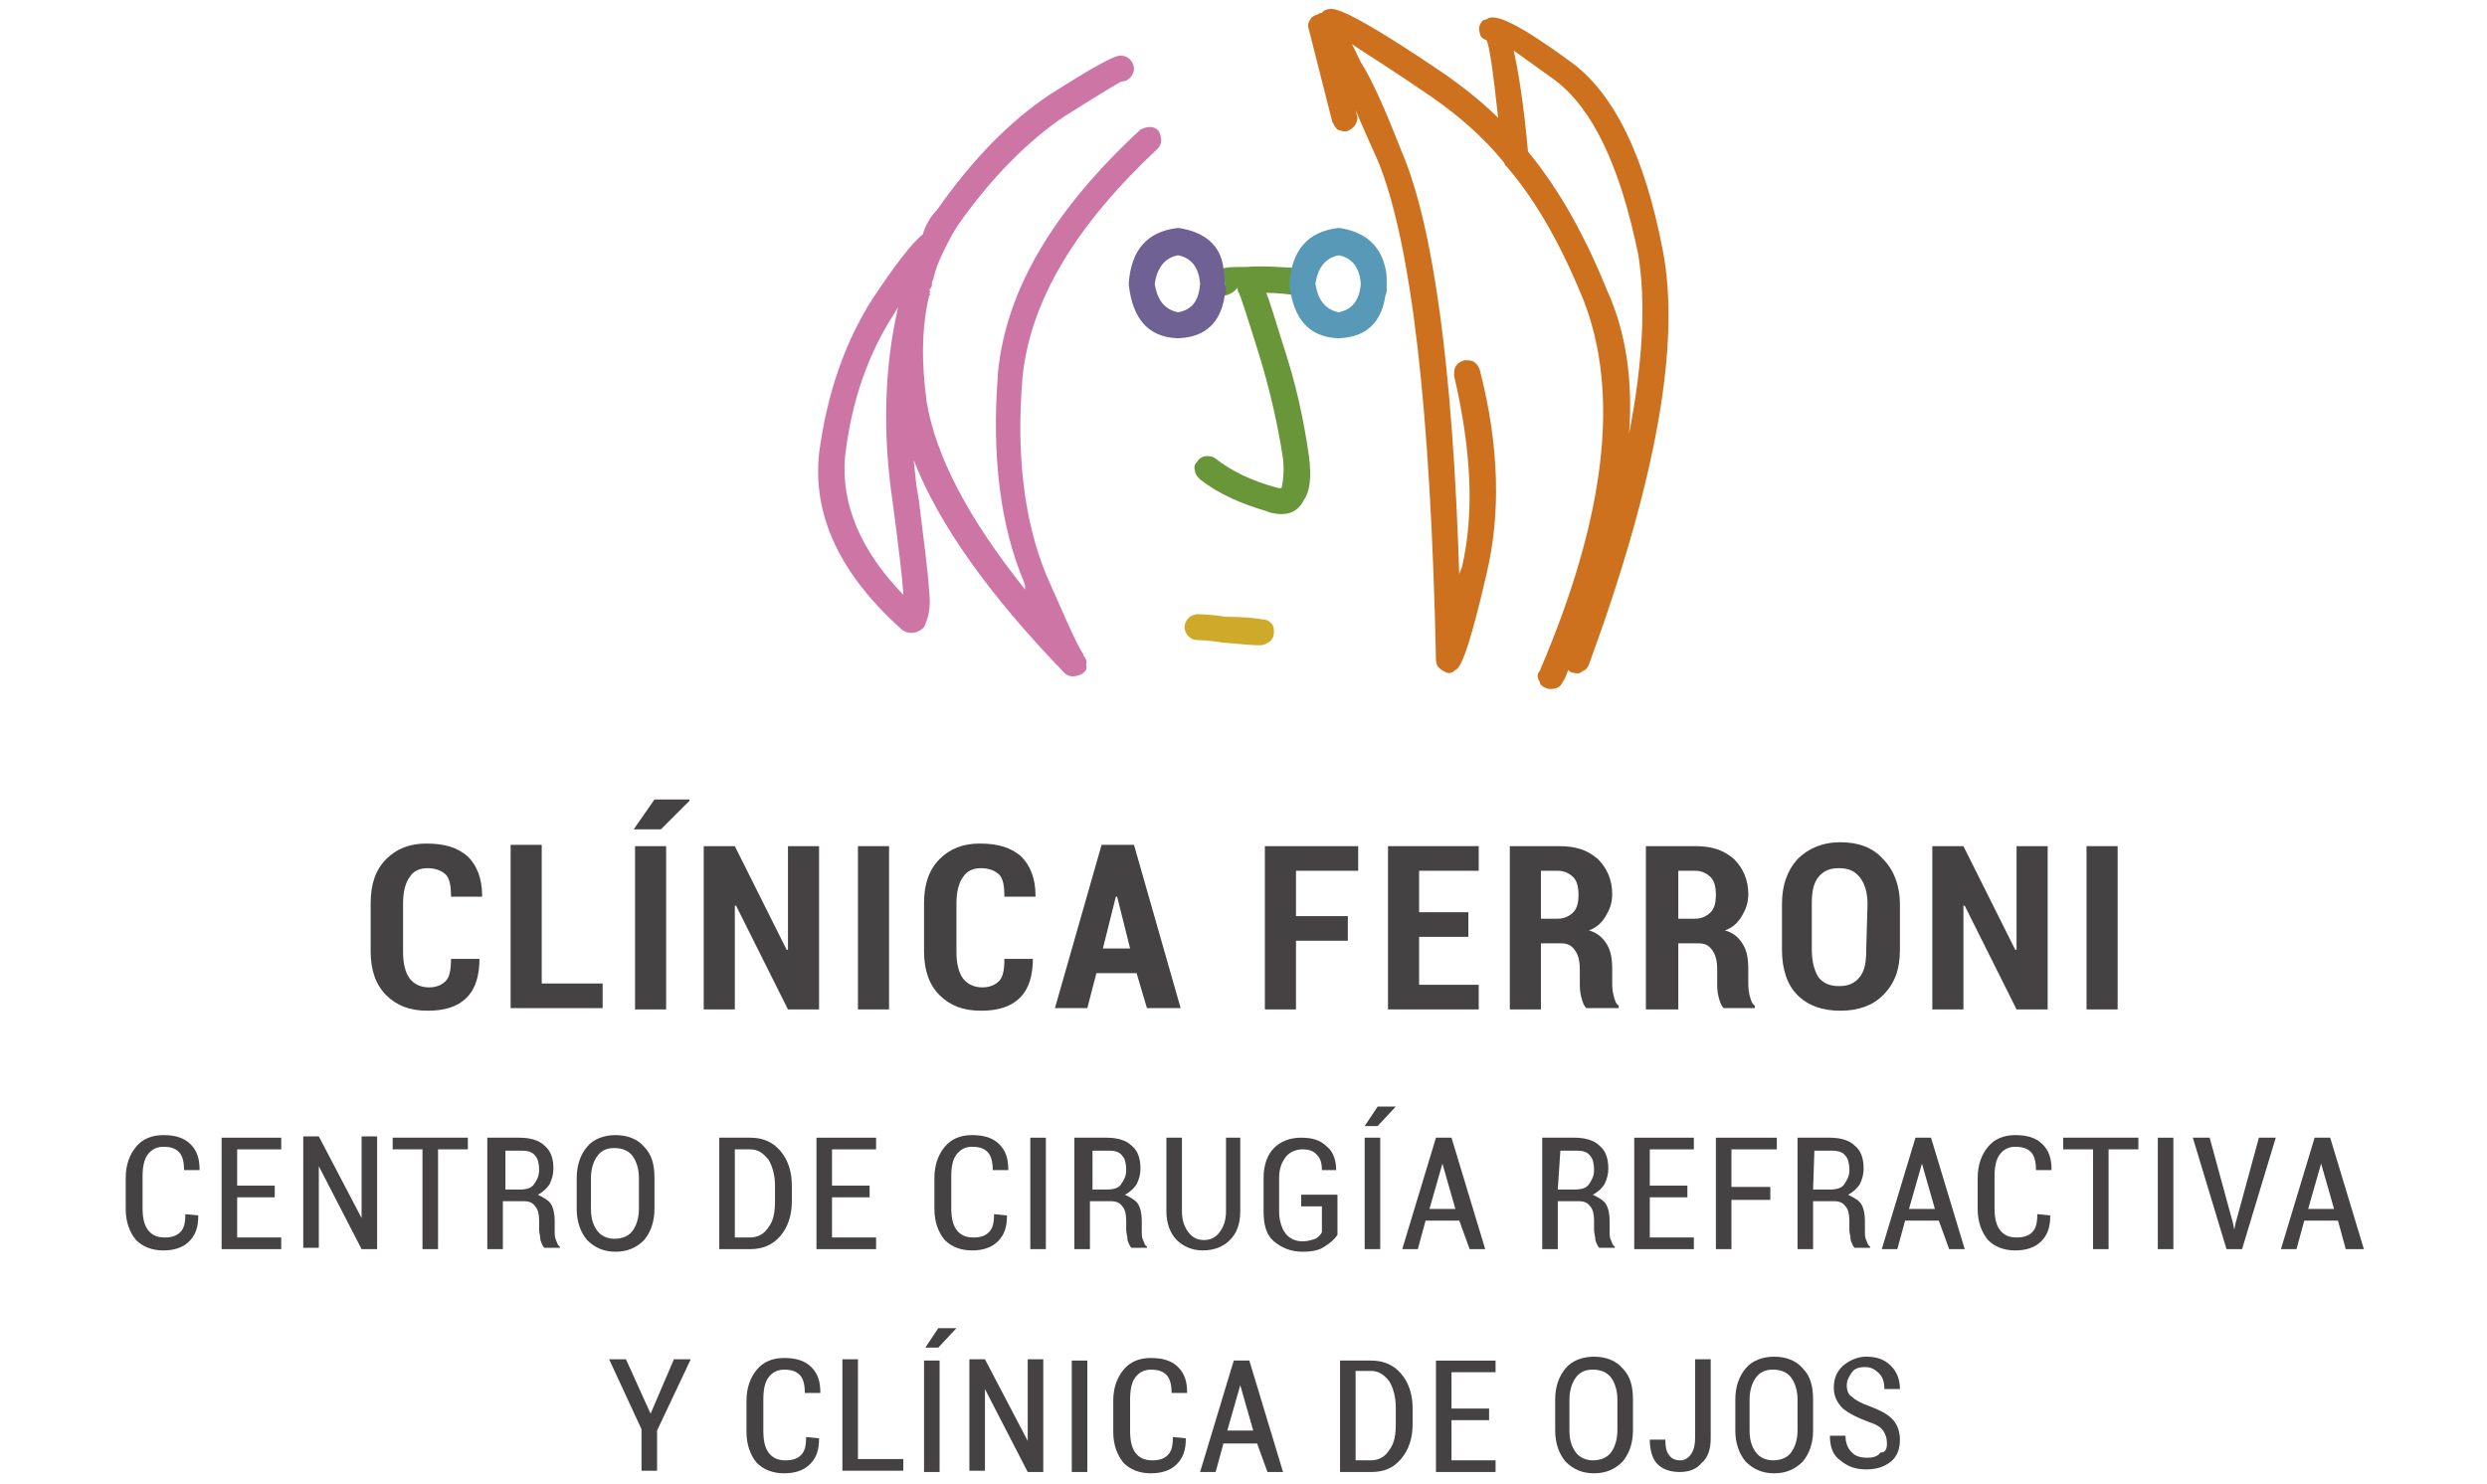 <?xml version="1.0" encoding="utf-8"?>
<!-- Generator: Adobe Illustrator 19.0.0, SVG Export Plug-In . SVG Version: 6.00 Build 0)  -->
<svg version="1.1" id="Capa_1" xmlns="http://www.w3.org/2000/svg" xmlns:xlink="http://www.w3.org/1999/xlink" x="0px" y="0px"
	 viewBox="-201 363.4 191.9 114.5" style="enable-background:new -201 363.4 191.9 114.5;" xml:space="preserve">
<style type="text/css">
	.st0{fill:#CE711E;}
	.st1{fill:#CD76A6;}
	.st2{fill:#689639;}
	.st3{fill:#706195;}
	.st4{fill:#5899B7;}
	.st5{fill:#CFAA2A;}
	.st6{enable-background:new    ;}
	.st7{fill:#444243;}
</style>
<g>
	<g>
		<path class="st0" d="M-86.8,365.3c-0.1,0.2-0.1,0.4,0,0.7c0,0.2,0.2,0.4,0.5,0.5c0.2,0.3,0.5,2.3,0.9,6c-1.2-1.2-2.6-2.3-4-3.3
			c-5.3-3.6-8.3-5.3-9-5.1c-0.2,0-0.5,0.1-0.6,0.3c-0.1,0-0.2,0-0.3,0.1c-0.3,0.1-0.5,0.2-0.6,0.4c-0.2,0.3-0.2,0.5-0.1,0.8l1.8,7.1
			c0.1,0.2,0.2,0.4,0.4,0.6c0.3,0.1,0.5,0.2,0.8,0.1c0.2-0.1,0.4-0.2,0.6-0.5c0.1-0.2,0.2-0.5,0.1-0.7l-0.1-0.4
			c0.5,1.2,1.1,2.5,1.8,4.1c2.5,6.3,4,19,4.4,38.3c0,0.3,0.1,0.5,0.2,0.6c0.2,0.2,0.4,0.3,0.6,0.4c0.3,0.1,0.5,0,0.7-0.2
			c0.5-0.1,1.3-2.6,2.4-7.4c1.1-4.6,1-9.8-0.5-15.7c-0.1-0.3-0.2-0.5-0.5-0.7c-0.2-0.1-0.5-0.1-0.7-0.1c-0.3,0.1-0.5,0.2-0.7,0.5
			c-0.1,0.2-0.1,0.5-0.1,0.7c1.3,5.6,1.6,10.5,0.6,14.8c-0.1,0.2-0.2,0.4-0.2,0.6c-0.5-16-2-26.9-4.4-32.6c-1.3-3.3-2.3-5.6-3.2-7
			c-0.3-0.6-0.5-1.1-0.7-1.4c1.2,0.8,3.3,2.1,6.2,4.1c2,1.4,3.9,3,5.6,5.1v0.1c0.1,0.1,0.1,0.1,0.2,0.2c2.3,2.7,4.2,6.1,5.9,10.3
			c2.8,7.2,1.7,16.7-3.4,28.6c-0.2,0.2-0.2,0.5,0,0.8c0,0.2,0.2,0.4,0.5,0.5c0.2,0.1,0.5,0.1,0.8,0c0.3-0.1,0.4-0.3,0.5-0.5
			c0.2-0.3,0.3-0.6,0.4-0.9c0.1,0.1,0.2,0.2,0.3,0.2c0.4,0.1,0.6,0.1,0.8-0.1c0.3-0.1,0.4-0.3,0.5-0.5c5.2-14.2,7.1-24.8,5.7-32
			c-1.4-7.3-3.8-12.2-7.2-14.6c-3.7-2.7-5.8-3.8-6.4-3.2C-86.6,364.9-86.7,365.1-86.8,365.3z M-83.1,375.1c-0.3-3.4-0.7-6-1.1-7.8
			c0.7,0.5,1.8,1.3,3.2,2.3c2.9,2.2,5,6.6,6.4,13.4c0.6,3.6,0.4,8.2-0.7,13.9c0.3-4.1-0.2-7.8-1.7-11.1
			C-78.7,381.6-80.7,378-83.1,375.1z"/>
		<path class="st1" d="M-128.1,382.6c0.3-0.6,0.6-1.2,1-1.8c2.6-3.7,5.4-6.5,8.2-8.4c2.7-1.7,4.2-2.6,4.4-2.7c0.3,0,0.5-0.1,0.7-0.3
			c0.2-0.2,0.3-0.5,0.3-0.7c0-0.2-0.1-0.5-0.3-0.7c-0.2-0.2-0.4-0.3-0.7-0.3c-0.4-0.1-2.2,0.9-5.5,3c-3,2-5.9,4.9-8.7,8.9
			c-0.5,0.5-0.9,1.2-1.1,1.9c-0.8,0.6-2.1,2.3-3.9,5c-2.1,3.3-3.5,7.3-4.1,11.9c-0.5,4.8,1.6,9.3,6.4,13.6c0.2,0.1,0.3,0.2,0.4,0.2
			c0.5,0.1,0.9,0,1.3-0.4c0.1-0.2,0.2-0.5,0.3-0.8c0.1-0.4,0.2-1,0.1-1.9c-0.1-1.6-0.4-3.9-0.8-7.1c-0.2-1-0.3-2.1-0.4-3.1
			c1.9,4.9,5.8,10.4,11.6,16.4c0.2,0.2,0.4,0.3,0.7,0.3c0.2,0,0.5-0.1,0.7-0.2c0.3-0.2,0.4-0.4,0.3-0.7c0.1-0.2,0-0.5-0.2-0.7
			c0,0,0,0,0-0.1c-0.5-0.7-1.4-2.8-2.9-6.2c-1.7-4.2-2.3-9.3-1.8-15.2c0.6-5.9,4.1-11.7,10.4-17.6c0.2-0.2,0.3-0.4,0.3-0.7
			c0-0.2-0.1-0.5-0.2-0.7c-0.2-0.2-0.4-0.3-0.7-0.3c-0.2,0-0.5,0.1-0.7,0.2c-6.7,6.2-10.4,12.4-11,18.8v0.1c-0.5,6.3,0.2,11.7,2,16
			c0.1,0.2,0.1,0.4,0.1,0.6c-4.4-5.5-6.9-10.3-7.6-14.5c-0.4-3-0.4-5.7,0.2-8.2c0.1,0,0.1-0.1,0-0.2c0.1,0,0.1-0.1,0-0.2l0.2-0.3
			c0-0.2,0-0.4,0.1-0.5C-128.8,384.1-128.5,383.4-128.1,382.6C-128.1,382.6-128,382.6-128.1,382.6z M-132,387.6
			c0.1-0.2,0.2-0.3,0.3-0.5c-1.1,4.8-1.2,9.9-0.4,15.2c0.4,3.1,0.7,5.4,0.8,6.9c0,0.1,0,0.1,0,0.1c-3.3-3.4-4.8-7-4.5-10.6
			C-135.3,394.3-134,390.7-132,387.6z"/>
		<path class="st2" d="M-100.6,384.1c-1.8-0.1-3.2-0.2-4.2-0.1c-0.8,0-1.4,0-1.8,0.1c0,0.4,0.1,0.7,0.1,1.1c0,0,0,0.1,0,0.2
			c0,0.1,0,0.2,0,0.3c0,0.2,0,0.4-0.1,0.5h0.1c0.2,0,0.4-0.1,0.7-0.3c0.1-0.1,0.2-0.2,0.3-0.3v0.1c0,0.1,0,0.2,0.1,0.3
			c0.1,0.2,0.6,1.7,1.5,4.6c0.9,2.9,1.5,5.6,1.9,8.2c0.1,1,0,1.8-0.1,2.2c0,0.1-0.2,0.1-0.5,0c-1.8-0.5-3.3-1.2-4.6-2.2
			c-0.2-0.2-0.5-0.2-0.7-0.2c-0.3,0-0.6,0.2-0.7,0.4c-0.2,0.2-0.3,0.4-0.2,0.7c0,0.2,0.1,0.4,0.4,0.7c1.4,1.1,3.2,1.9,5.3,2.5h-0.1
			c1.4,0.4,2.3,0.1,2.8-0.9c0.5-0.7,0.6-1.8,0.4-3.4c-0.4-2.8-1-5.6-2-8.6c-0.6-1.9-1-3.3-1.3-4c0.8,0,1.7,0.1,2.6,0.2"/>
		<path class="st3" d="M-110,381c-0.1,0-0.1,0-0.2,0c-2.3,0.3-3.5,1.7-3.7,4.2c0,0,0,0.1,0,0.2c0.3,2.6,1.5,4,3.7,4.1
			c0,0,0.1,0,0.2,0c2-0.1,3.2-1.2,3.5-3.3c0.1-0.2,0.1-0.3,0.1-0.5c0-0.1,0-0.2-0.1-0.3c0,0,0-0.1,0-0.2c0-0.4,0-0.7-0.1-1.1
			C-106.8,382.3-108.1,381.3-110,381z M-110.1,387.5c-1-0.2-1.6-0.9-1.8-2.2c0.2-1.3,0.8-2,1.8-2.2c1,0.2,1.6,0.9,1.7,2.2
			C-108.5,386.6-109,387.3-110.1,387.5z"/>
		<path class="st4" d="M-97.6,381c-0.1,0-0.1,0-0.2,0c-2.3,0.3-3.5,1.7-3.7,4.2c0,0,0,0.1,0,0.2c0.3,2.6,1.5,4,3.7,4.1
			c0,0,0.1,0,0.2,0c2-0.1,3.2-1.2,3.5-3.3c0.1-0.2,0.1-0.3,0.1-0.5c0-0.1,0-0.2,0-0.3c0,0,0-0.1,0-0.2c0-0.4,0-0.7-0.1-1.1
			C-94.5,382.3-95.7,381.3-97.6,381z M-97.7,387.5c-1-0.2-1.6-0.9-1.8-2.2c0.2-1.3,0.8-2,1.8-2.2c1,0.2,1.6,0.9,1.7,2.2
			C-96.1,386.6-96.7,387.3-97.7,387.5z"/>
		<path class="st5" d="M-103,412.9c0.2-0.2,0.3-0.4,0.3-0.7c0-0.2,0-0.5-0.2-0.7c-0.2-0.2-0.4-0.3-0.7-0.3c-0.5-0.1-1.5-0.2-2.8-0.2
			c-1.3-0.2-2.1-0.2-2.2-0.2c-0.2,0-0.5,0.1-0.7,0.3c-0.2,0.2-0.3,0.5-0.3,0.7c0,0.2,0.1,0.5,0.3,0.7c0.2,0.2,0.4,0.3,0.7,0.3
			c0.1,0,0.8,0,2,0.2h0.1c1.2,0.1,2.1,0.2,2.7,0.2C-103.5,413.2-103.3,413.1-103,412.9z"/>
	</g>
	<g>
		<g class="st6">
			<path class="st7" d="M-185.7,457.2L-185.7,457.2c0,0.9-0.2,1.5-0.7,2c-0.5,0.5-1.2,0.7-2,0.7c-0.9,0-1.6-0.3-2.1-0.8
				c-0.5-0.6-0.8-1.4-0.8-2.4v-2.4c0-1,0.3-1.8,0.8-2.4c0.5-0.6,1.2-0.9,2.1-0.9c0.9,0,1.6,0.2,2.1,0.7c0.5,0.5,0.7,1.1,0.7,2l0,0
				h-1.2c0-0.6-0.1-1.1-0.4-1.4c-0.3-0.3-0.7-0.4-1.2-0.4c-0.5,0-0.9,0.2-1.2,0.6c-0.3,0.4-0.4,1-0.4,1.7v2.4c0,0.7,0.1,1.3,0.4,1.7
				c0.3,0.4,0.7,0.6,1.3,0.6c0.5,0,0.9-0.1,1.2-0.4c0.3-0.3,0.4-0.7,0.4-1.4L-185.7,457.2L-185.7,457.2z"/>
			<path class="st7" d="M-179.8,455.8h-2.9v3.1h3.4v0.9h-4.6v-8.6h4.6v0.9h-3.4v2.8h2.9V455.8z"/>
			<path class="st7" d="M-171.9,459.8h-1.2l-3.3-6.4l0,0v6.3h-1.2v-8.6h1.2l3.3,6.3l0,0v-6.3h1.2V459.8z"/>
			<path class="st7" d="M-164.9,452.1h-2.3v7.7h-1.2v-7.7h-2.3v-0.9h5.8V452.1z"/>
			<path class="st7" d="M-162.2,456.1v3.7h-1.2v-8.6h2.5c0.8,0,1.5,0.2,1.9,0.6c0.5,0.4,0.7,1,0.7,1.8c0,0.4-0.1,0.8-0.3,1.2
				c-0.2,0.3-0.5,0.6-0.9,0.8c0.4,0.2,0.8,0.4,1,0.7c0.2,0.3,0.3,0.8,0.3,1.3v0.8c0,0.3,0,0.5,0.1,0.7c0.1,0.2,0.1,0.4,0.3,0.5v0.1
				h-1.2c-0.1-0.1-0.2-0.3-0.3-0.6c0-0.3-0.1-0.5-0.1-0.8v-0.7c0-0.5-0.1-0.9-0.3-1.1c-0.2-0.3-0.5-0.4-0.9-0.4H-162.2L-162.2,456.1
				z M-162.2,455.2h1.3c0.5,0,0.9-0.1,1.1-0.4c0.2-0.3,0.4-0.6,0.4-1.1c0-0.5-0.1-0.9-0.3-1.1c-0.2-0.3-0.6-0.4-1-0.4h-1.3V455.2
				L-162.2,455.2z"/>
			<path class="st7" d="M-150.5,456.7c0,1-0.3,1.8-0.8,2.4c-0.6,0.6-1.3,0.9-2.2,0.9c-0.9,0-1.6-0.3-2.2-0.9
				c-0.5-0.6-0.8-1.4-0.8-2.4v-2.4c0-1,0.3-1.8,0.8-2.4c0.5-0.6,1.3-0.9,2.2-0.9c0.9,0,1.7,0.3,2.2,0.9c0.6,0.6,0.8,1.4,0.8,2.4
				L-150.5,456.7L-150.5,456.7z M-151.7,454.3c0-0.7-0.2-1.3-0.5-1.7c-0.3-0.4-0.8-0.6-1.4-0.6c-0.6,0-1,0.2-1.3,0.6
				c-0.3,0.4-0.5,1-0.5,1.7v2.4c0,0.8,0.2,1.3,0.5,1.7c0.3,0.4,0.8,0.6,1.3,0.6c0.6,0,1.1-0.2,1.4-0.6c0.3-0.4,0.5-1,0.5-1.7
				L-151.7,454.3L-151.7,454.3z"/>
			<path class="st7" d="M-145.5,459.8v-8.6h2.4c0.9,0,1.7,0.3,2.3,1c0.6,0.7,0.9,1.6,0.9,2.7v1.2c0,1.1-0.3,2-0.9,2.7
				c-0.6,0.7-1.4,1-2.3,1H-145.5z M-144.3,452.1v6.8h1.2c0.6,0,1.1-0.3,1.4-0.8c0.4-0.5,0.5-1.2,0.5-2v-1.2c0-0.8-0.2-1.5-0.5-2
				c-0.4-0.5-0.8-0.8-1.4-0.8H-144.3z"/>
			<path class="st7" d="M-133.9,455.8h-2.9v3.1h3.4v0.9h-4.6v-8.6h4.6v0.9h-3.4v2.8h2.9L-133.9,455.8L-133.9,455.8z"/>
			<path class="st7" d="M-123.3,457.2L-123.3,457.2c0,0.9-0.2,1.5-0.7,2c-0.5,0.5-1.2,0.7-2,0.7c-0.9,0-1.6-0.3-2.1-0.8
				c-0.5-0.6-0.8-1.4-0.8-2.4v-2.4c0-1,0.3-1.8,0.8-2.4c0.5-0.6,1.2-0.9,2.1-0.9c0.9,0,1.6,0.2,2.1,0.7c0.5,0.5,0.7,1.1,0.7,2l0,0
				h-1.2c0-0.6-0.1-1.1-0.4-1.4c-0.3-0.3-0.7-0.4-1.2-0.4c-0.5,0-0.9,0.2-1.2,0.6c-0.3,0.4-0.4,1-0.4,1.7v2.4c0,0.7,0.1,1.3,0.4,1.7
				c0.3,0.4,0.7,0.6,1.3,0.6c0.5,0,0.9-0.1,1.2-0.4c0.3-0.3,0.4-0.7,0.4-1.4L-123.3,457.2L-123.3,457.2z"/>
			<path class="st7" d="M-120.3,459.8h-1.2v-8.6h1.2V459.8z"/>
			<path class="st7" d="M-116.9,456.1v3.7h-1.2v-8.6h2.5c0.8,0,1.5,0.2,1.9,0.6c0.5,0.4,0.7,1,0.7,1.8c0,0.4-0.1,0.8-0.3,1.2
				c-0.2,0.3-0.5,0.6-0.9,0.8c0.4,0.2,0.8,0.4,1,0.7c0.2,0.3,0.3,0.8,0.3,1.3v0.8c0,0.3,0,0.5,0.1,0.7c0.1,0.2,0.1,0.4,0.3,0.5v0.1
				h-1.2c-0.1-0.1-0.2-0.3-0.3-0.6c0-0.3-0.1-0.5-0.1-0.8v-0.7c0-0.5-0.1-0.9-0.3-1.1c-0.2-0.3-0.5-0.4-0.9-0.4H-116.9L-116.9,456.1
				z M-116.9,455.2h1.3c0.5,0,0.9-0.1,1.1-0.4c0.2-0.3,0.4-0.6,0.4-1.1c0-0.5-0.1-0.9-0.3-1.1c-0.2-0.3-0.6-0.4-1-0.4h-1.3V455.2z"
				/>
			<path class="st7" d="M-105.3,451.2v5.7c0,1-0.3,1.7-0.8,2.2c-0.5,0.5-1.2,0.8-2.1,0.8c-0.8,0-1.5-0.3-2-0.8
				c-0.5-0.5-0.8-1.3-0.8-2.2v-5.7h1.2v5.7c0,0.7,0.2,1.2,0.5,1.6c0.3,0.4,0.7,0.6,1.2,0.6c0.5,0,0.9-0.2,1.2-0.6
				c0.3-0.4,0.5-0.9,0.5-1.6v-5.7L-105.3,451.2L-105.3,451.2z"/>
			<path class="st7" d="M-97.8,458.7c-0.2,0.3-0.5,0.6-1,0.9c-0.4,0.3-1,0.4-1.7,0.4c-0.9,0-1.6-0.3-2.2-0.8
				c-0.6-0.5-0.8-1.3-0.8-2.3v-2.6c0-1,0.3-1.8,0.8-2.3c0.5-0.5,1.2-0.8,2.1-0.8c0.9,0,1.5,0.2,2,0.7c0.5,0.4,0.7,1.1,0.7,1.8l0,0
				h-1.1c0-0.5-0.1-0.9-0.4-1.2c-0.3-0.3-0.6-0.4-1.1-0.4c-0.5,0-1,0.2-1.3,0.6c-0.3,0.4-0.5,0.9-0.5,1.6v2.6c0,0.7,0.2,1.3,0.5,1.7
				c0.3,0.4,0.8,0.6,1.3,0.6c0.4,0,0.7-0.1,1-0.2c0.2-0.1,0.4-0.3,0.5-0.5v-2h-1.6v-0.9h2.8L-97.8,458.7L-97.8,458.7z"/>
			<path class="st7" d="M-94.5,459.8h-1.2v-8.6h1.2V459.8z M-94.7,448.8h1.4l0,0l-1.4,1.5h-1L-94.7,448.8z"/>
			<path class="st7" d="M-88.4,457.6H-91l-0.6,2.2h-1.2l2.6-8.6h1.2l2.6,8.6h-1.2L-88.4,457.6z M-90.7,456.7h2l-1-3.5h0L-90.7,456.7
				z"/>
			<path class="st7" d="M-80.8,456.1v3.7H-82v-8.6h2.5c0.8,0,1.5,0.2,1.9,0.6c0.5,0.4,0.7,1,0.7,1.8c0,0.4-0.1,0.8-0.3,1.2
				c-0.2,0.3-0.5,0.6-0.9,0.8c0.4,0.2,0.8,0.4,1,0.7c0.2,0.3,0.3,0.8,0.3,1.3v0.8c0,0.3,0,0.5,0.1,0.7c0.1,0.2,0.1,0.4,0.3,0.5v0.1
				h-1.2c-0.1-0.1-0.2-0.3-0.3-0.6c0-0.3-0.1-0.5-0.1-0.8v-0.7c0-0.5-0.1-0.9-0.3-1.1c-0.2-0.3-0.5-0.4-0.9-0.4H-80.8L-80.8,456.1z
				 M-80.8,455.2h1.3c0.5,0,0.9-0.1,1.1-0.4c0.2-0.3,0.4-0.6,0.4-1.1c0-0.5-0.1-0.9-0.3-1.1c-0.2-0.3-0.6-0.4-1-0.4h-1.3
				L-80.8,455.2L-80.8,455.2z"/>
			<path class="st7" d="M-70.8,455.8h-2.9v3.1h3.4v0.9h-4.6v-8.6h4.6v0.9h-3.4v2.8h2.9V455.8z"/>
			<path class="st7" d="M-64.4,456h-3v3.8h-1.2v-8.6h4.7v0.9h-3.5v2.9h3L-64.4,456L-64.4,456z"/>
			<path class="st7" d="M-61.1,456.1v3.7h-1.2v-8.6h2.5c0.8,0,1.5,0.2,1.9,0.6c0.5,0.4,0.7,1,0.7,1.8c0,0.4-0.1,0.8-0.3,1.2
				c-0.2,0.3-0.5,0.6-0.9,0.8c0.4,0.2,0.8,0.4,1,0.7c0.2,0.3,0.3,0.8,0.3,1.3v0.8c0,0.3,0,0.5,0.1,0.7c0.1,0.2,0.1,0.4,0.3,0.5v0.1
				h-1.2c-0.1-0.1-0.2-0.3-0.3-0.6c0-0.3-0.1-0.5-0.1-0.8v-0.7c0-0.5-0.1-0.9-0.3-1.1c-0.2-0.3-0.5-0.4-0.9-0.4H-61.1L-61.1,456.1z
				 M-61.1,455.2h1.3c0.5,0,0.9-0.1,1.1-0.4c0.2-0.3,0.4-0.6,0.4-1.1c0-0.5-0.1-0.9-0.3-1.1c-0.2-0.3-0.6-0.4-1.1-0.4h-1.3
				L-61.1,455.2L-61.1,455.2z"/>
			<path class="st7" d="M-51.4,457.6h-2.6l-0.6,2.2h-1.2l2.6-8.6h1.2l2.6,8.6h-1.2L-51.4,457.6z M-53.7,456.7h2l-1-3.5h0
				L-53.7,456.7z"/>
			<path class="st7" d="M-42.8,457.2L-42.8,457.2c0,0.9-0.2,1.5-0.7,2c-0.5,0.5-1.2,0.7-2,0.7c-0.9,0-1.6-0.3-2.1-0.8
				c-0.5-0.6-0.8-1.4-0.8-2.4v-2.4c0-1,0.3-1.8,0.8-2.4c0.5-0.6,1.2-0.9,2.1-0.9c0.9,0,1.6,0.2,2.1,0.7c0.5,0.5,0.7,1.1,0.7,2l0,0
				h-1.2c0-0.6-0.1-1.1-0.4-1.4c-0.3-0.3-0.7-0.4-1.2-0.4c-0.5,0-0.9,0.2-1.2,0.6c-0.3,0.4-0.4,1-0.4,1.7v2.4c0,0.7,0.1,1.3,0.4,1.7
				c0.3,0.4,0.7,0.6,1.3,0.6c0.5,0,0.9-0.1,1.2-0.4c0.3-0.3,0.4-0.7,0.4-1.4L-42.8,457.2L-42.8,457.2z"/>
			<path class="st7" d="M-36,452.1h-2.3v7.7h-1.2v-7.7h-2.3v-0.9h5.8V452.1z"/>
			<path class="st7" d="M-33.3,459.8h-1.2v-8.6h1.2V459.8z"/>
			<path class="st7" d="M-28.7,457.8l0.1,0.5h0l0.1-0.5l1.8-6.6h1.3l-2.6,8.6h-1.2l-2.6-8.6h1.3L-28.7,457.8z"/>
			<path class="st7" d="M-20.6,457.6h-2.6l-0.6,2.2h-1.2l2.6-8.6h1.2l2.6,8.6H-20L-20.6,457.6z M-22.9,456.7h2l-1-3.5h0L-22.9,456.7
				z"/>
		</g>
		<g class="st6">
			<path class="st7" d="M-150.8,472.5L-150.8,472.5l1.8-4.2h1.3l-2.6,5.5v3.1h-1.2v-3.2l-2.5-5.4h1.3L-150.8,472.5z"/>
			<path class="st7" d="M-137.8,474.4L-137.8,474.4c0,0.9-0.2,1.5-0.7,2c-0.5,0.5-1.2,0.7-2,0.7c-0.9,0-1.6-0.3-2.1-0.8
				c-0.5-0.6-0.8-1.4-0.8-2.4v-2.4c0-1,0.3-1.8,0.8-2.4c0.5-0.6,1.2-0.9,2.1-0.9c0.9,0,1.6,0.2,2.1,0.7c0.5,0.5,0.7,1.1,0.7,2l0,0
				h-1.2c0-0.6-0.1-1.1-0.4-1.4c-0.3-0.3-0.7-0.4-1.2-0.4c-0.5,0-0.9,0.2-1.2,0.6c-0.3,0.4-0.4,1-0.4,1.7v2.4c0,0.7,0.1,1.3,0.4,1.7
				c0.3,0.4,0.7,0.6,1.3,0.6c0.5,0,0.9-0.1,1.2-0.4c0.3-0.3,0.4-0.7,0.4-1.4L-137.8,474.4L-137.8,474.4z"/>
			<path class="st7" d="M-134.8,476h3.5v0.9h-4.7v-8.6h1.2L-134.8,476L-134.8,476z"/>
			<path class="st7" d="M-128.5,477h-1.2v-8.6h1.2V477z M-128.6,465.9h1.4l0,0l-1.4,1.5h-1L-128.6,465.9z"/>
			<path class="st7" d="M-120.5,477h-1.2l-3.3-6.4l0,0v6.3h-1.2v-8.6h1.2l3.3,6.3l0,0v-6.3h1.2L-120.5,477L-120.5,477z"/>
			<path class="st7" d="M-117.1,477h-1.2v-8.6h1.2V477z"/>
			<path class="st7" d="M-109.5,474.4L-109.5,474.4c0,0.9-0.2,1.5-0.7,2c-0.5,0.5-1.2,0.7-2,0.7c-0.9,0-1.6-0.3-2.1-0.8
				c-0.5-0.6-0.8-1.4-0.8-2.4v-2.4c0-1,0.3-1.8,0.8-2.4c0.5-0.6,1.2-0.9,2.1-0.9c0.9,0,1.6,0.2,2.1,0.7c0.5,0.5,0.7,1.1,0.7,2l0,0
				h-1.2c0-0.6-0.1-1.1-0.4-1.4c-0.3-0.3-0.7-0.4-1.2-0.4c-0.5,0-0.9,0.2-1.2,0.6c-0.3,0.4-0.4,1-0.4,1.7v2.4c0,0.7,0.1,1.3,0.4,1.7
				c0.3,0.4,0.7,0.6,1.3,0.6c0.5,0,0.9-0.1,1.2-0.4c0.3-0.3,0.4-0.7,0.4-1.4L-109.5,474.4L-109.5,474.4z"/>
			<path class="st7" d="M-104,474.8h-2.6l-0.6,2.2h-1.2l2.6-8.6h1.2l2.6,8.6h-1.2L-104,474.8z M-106.3,473.8h2l-1-3.5h0
				L-106.3,473.8z"/>
			<path class="st7" d="M-97.6,477v-8.6h2.4c0.9,0,1.7,0.3,2.3,1c0.6,0.7,0.9,1.6,0.9,2.7v1.2c0,1.1-0.3,2-0.9,2.7
				c-0.6,0.7-1.3,1-2.3,1H-97.6z M-96.4,469.3v6.8h1.2c0.6,0,1.1-0.3,1.4-0.8c0.4-0.5,0.5-1.2,0.5-2V472c0-0.8-0.2-1.5-0.5-2
				c-0.4-0.5-0.8-0.8-1.4-0.8H-96.4z"/>
			<path class="st7" d="M-86,473H-89v3.1h3.4v0.9h-4.6v-8.6h4.6v0.9H-89v2.8h2.9V473z"/>
			<path class="st7" d="M-75,473.8c0,1-0.3,1.8-0.8,2.4c-0.6,0.6-1.3,0.9-2.2,0.9c-0.9,0-1.6-0.3-2.2-0.9c-0.5-0.6-0.8-1.4-0.8-2.4
				v-2.4c0-1,0.3-1.8,0.8-2.4c0.5-0.6,1.3-0.9,2.2-0.9c0.9,0,1.7,0.3,2.2,0.9c0.6,0.6,0.8,1.4,0.8,2.4V473.8L-75,473.8z
				 M-76.2,471.4c0-0.7-0.2-1.3-0.5-1.7c-0.3-0.4-0.8-0.6-1.4-0.6c-0.6,0-1,0.2-1.3,0.6c-0.3,0.4-0.5,1-0.5,1.7v2.4
				c0,0.8,0.2,1.3,0.5,1.7c0.3,0.4,0.8,0.6,1.3,0.6c0.6,0,1.1-0.2,1.4-0.6c0.3-0.4,0.5-1,0.5-1.7L-76.2,471.4L-76.2,471.4z"/>
			<path class="st7" d="M-70.2,468.3h1.2v6.1c0,0.8-0.2,1.5-0.7,1.9c-0.4,0.5-1,0.7-1.7,0.7c-0.7,0-1.3-0.2-1.7-0.6
				c-0.4-0.4-0.6-1.1-0.6-1.9l0,0h1.2c0,0.6,0.1,1,0.3,1.2c0.2,0.3,0.5,0.4,0.9,0.4c0.3,0,0.6-0.2,0.8-0.5c0.2-0.3,0.3-0.7,0.3-1.3
				V468.3L-70.2,468.3z"/>
			<path class="st7" d="M-61.1,473.8c0,1-0.3,1.8-0.8,2.4c-0.6,0.6-1.3,0.9-2.2,0.9c-0.9,0-1.6-0.3-2.2-0.9
				c-0.5-0.6-0.8-1.4-0.8-2.4v-2.4c0-1,0.3-1.8,0.8-2.4c0.5-0.6,1.3-0.9,2.2-0.9c0.9,0,1.7,0.3,2.2,0.9c0.6,0.6,0.8,1.4,0.8,2.4
				V473.8z M-62.3,471.4c0-0.7-0.2-1.3-0.5-1.7c-0.3-0.4-0.8-0.6-1.4-0.6c-0.6,0-1,0.2-1.3,0.6c-0.3,0.4-0.5,1-0.5,1.7v2.4
				c0,0.8,0.2,1.3,0.5,1.7c0.3,0.4,0.8,0.6,1.3,0.6c0.6,0,1.1-0.2,1.4-0.6c0.3-0.4,0.5-1,0.5-1.7L-62.3,471.4L-62.3,471.4z"/>
			<path class="st7" d="M-55.4,474.8c0-0.4-0.1-0.7-0.3-1c-0.2-0.3-0.6-0.5-1.2-0.7c-0.8-0.3-1.4-0.6-1.9-1
				c-0.4-0.4-0.7-0.9-0.7-1.6c0-0.7,0.2-1.2,0.7-1.7c0.5-0.4,1.1-0.7,1.8-0.7c0.8,0,1.4,0.2,1.9,0.7c0.5,0.5,0.7,1.1,0.7,1.8l0,0
				h-1.2c0-0.5-0.1-0.9-0.4-1.2c-0.3-0.3-0.6-0.5-1.1-0.5c-0.4,0-0.8,0.1-1,0.4c-0.2,0.3-0.4,0.6-0.4,1c0,0.4,0.1,0.7,0.4,0.9
				c0.2,0.2,0.7,0.5,1.3,0.7c0.8,0.3,1.4,0.6,1.8,1c0.4,0.4,0.6,1,0.6,1.6c0,0.7-0.2,1.3-0.7,1.7c-0.5,0.4-1.1,0.6-1.9,0.6
				c-0.8,0-1.4-0.2-2-0.7c-0.6-0.4-0.8-1.1-0.8-1.9l0,0h1.2c0,0.6,0.2,1,0.5,1.3c0.3,0.3,0.7,0.4,1.2,0.4c0.4,0,0.8-0.1,1-0.4
				C-55.5,475.5-55.4,475.2-55.4,474.8z"/>
		</g>
	</g>
	<g>
		<g class="st6">
			<path class="st7" d="M-164,437.3L-164,437.3c0,1.4-0.3,2.4-1,3.1c-0.7,0.7-1.7,1-3,1c-1.4,0-2.4-0.4-3.2-1.2
				c-0.8-0.8-1.2-1.9-1.2-3.4v-3.7c0-1.5,0.4-2.6,1.2-3.4c0.8-0.8,1.8-1.2,3.1-1.2c1.4,0,2.4,0.3,3.2,1c0.7,0.7,1.1,1.7,1.1,3l0,0.1
				h-2.4c0-0.8-0.1-1.4-0.4-1.7c-0.3-0.3-0.8-0.5-1.4-0.5c-0.6,0-1.1,0.2-1.4,0.7c-0.3,0.4-0.5,1.1-0.5,2v3.8c0,0.9,0.2,1.6,0.5,2
				c0.3,0.4,0.8,0.7,1.5,0.7c0.6,0,1-0.2,1.3-0.5c0.3-0.3,0.4-0.9,0.4-1.7H-164L-164,437.3z"/>
			<path class="st7" d="M-159.2,439.3h4.7v1.9h-7.1v-12.6h2.4L-159.2,439.3L-159.2,439.3z"/>
			<path class="st7" d="M-149.6,441.3h-2.4v-12.6h2.4V441.3z M-150.5,425.1h2.7l0,0.1l-2.2,2.2h-2.1L-150.5,425.1z"/>
			<path class="st7" d="M-137.8,441.3h-2.4l-4-8l-0.1,0v8h-2.4v-12.6h2.4l4,8l0.1,0v-8h2.4L-137.8,441.3L-137.8,441.3z"/>
			<path class="st7" d="M-132.4,441.3h-2.4v-12.6h2.4V441.3z"/>
			<path class="st7" d="M-121.3,437.3L-121.3,437.3c0,1.4-0.3,2.4-1,3.1c-0.7,0.7-1.7,1-3,1c-1.4,0-2.4-0.4-3.2-1.2
				c-0.8-0.8-1.2-1.9-1.2-3.4v-3.7c0-1.5,0.4-2.6,1.2-3.4c0.8-0.8,1.8-1.2,3.1-1.2c1.4,0,2.4,0.3,3.2,1c0.7,0.7,1.1,1.7,1.1,3l0,0.1
				h-2.4c0-0.8-0.1-1.4-0.4-1.7s-0.8-0.5-1.4-0.5c-0.6,0-1.1,0.2-1.4,0.7c-0.3,0.4-0.5,1.1-0.5,2v3.8c0,0.9,0.2,1.6,0.5,2
				c0.3,0.4,0.8,0.7,1.5,0.7c0.6,0,1-0.2,1.3-0.5c0.3-0.3,0.4-0.9,0.4-1.7H-121.3L-121.3,437.3z"/>
			<path class="st7" d="M-113.3,438.5h-3.1l-0.7,2.7h-2.5l3.6-12.6h2.5l3.6,12.6h-2.6L-113.3,438.5z M-115.9,436.6h2.1l-1-4h-0.1
				L-115.9,436.6z"/>
			<path class="st7" d="M-97,436h-4v5.3h-2.4v-12.6h7.2v1.9h-4.8v3.5h4V436L-97,436z"/>
			<path class="st7" d="M-87.7,435.7h-3.8v3.7h4.6v1.9h-7v-12.6h7v1.9h-4.6v3.2h3.8V435.7z"/>
			<path class="st7" d="M-82.1,436.2v5.1h-2.4v-12.6h3.8c1.3,0,2.2,0.3,3,1c0.7,0.7,1.1,1.6,1.1,2.7c0,0.7-0.2,1.2-0.5,1.7
				c-0.3,0.5-0.7,0.9-1.3,1.1c0.7,0.2,1.1,0.6,1.4,1.1c0.3,0.5,0.4,1.1,0.4,1.9v0.9c0,0.4,0,0.7,0.1,1.1c0.1,0.4,0.2,0.7,0.4,0.8
				v0.2h-2.5c-0.2-0.2-0.3-0.5-0.4-0.9c-0.1-0.4-0.1-0.8-0.1-1.2v-0.9c0-0.6-0.1-1.1-0.4-1.5c-0.3-0.4-0.6-0.5-1.1-0.5H-82.1z
				 M-82.1,434.3h1.3c0.5,0,0.9-0.2,1.2-0.5c0.3-0.3,0.4-0.8,0.4-1.3c0-0.6-0.1-1.1-0.4-1.4c-0.3-0.3-0.7-0.5-1.2-0.5h-1.3V434.3z"
				/>
			<path class="st7" d="M-71.5,436.2v5.1H-74v-12.6h3.8c1.3,0,2.2,0.3,3,1c0.7,0.7,1.1,1.6,1.1,2.7c0,0.7-0.2,1.2-0.5,1.7
				c-0.3,0.5-0.7,0.9-1.3,1.1c0.7,0.2,1.1,0.6,1.4,1.1c0.3,0.5,0.4,1.1,0.4,1.9v0.9c0,0.4,0,0.7,0.1,1.1c0.1,0.4,0.2,0.7,0.4,0.8
				v0.2H-68c-0.2-0.2-0.3-0.5-0.4-0.9c-0.1-0.4-0.1-0.8-0.1-1.2v-0.9c0-0.6-0.1-1.1-0.4-1.5c-0.3-0.4-0.6-0.5-1.1-0.5H-71.5z
				 M-71.5,434.3h1.3c0.5,0,0.9-0.2,1.2-0.5c0.3-0.3,0.4-0.8,0.4-1.3c0-0.6-0.1-1.1-0.4-1.4c-0.3-0.3-0.7-0.5-1.2-0.5h-1.3V434.3
				L-71.5,434.3z"/>
			<path class="st7" d="M-54.4,436.7c0,1.5-0.4,2.6-1.3,3.5c-0.8,0.8-1.9,1.2-3.3,1.2c-1.4,0-2.5-0.4-3.3-1.2
				c-0.8-0.8-1.2-2-1.2-3.5v-3.5c0-1.5,0.4-2.6,1.2-3.5c0.8-0.8,1.9-1.3,3.3-1.3c1.4,0,2.5,0.4,3.3,1.3c0.8,0.8,1.3,2,1.3,3.5V436.7
				z M-56.9,433.2c0-0.9-0.2-1.6-0.6-2.1c-0.4-0.5-0.9-0.7-1.6-0.7c-0.7,0-1.2,0.2-1.6,0.7c-0.4,0.5-0.5,1.2-0.5,2.1v3.5
				c0,0.9,0.2,1.6,0.5,2.1c0.4,0.5,0.9,0.7,1.6,0.7c0.7,0,1.2-0.2,1.6-0.7c0.4-0.5,0.5-1.2,0.5-2.1L-56.9,433.2L-56.9,433.2z"/>
			<path class="st7" d="M-43,441.3h-2.4l-4-8l-0.1,0v8h-2.4v-12.6h2.4l4,8l0.1,0v-8h2.4V441.3z"/>
			<path class="st7" d="M-37.6,441.3h-2.4v-12.6h2.4V441.3z"/>
		</g>
	</g>
</g>
</svg>
